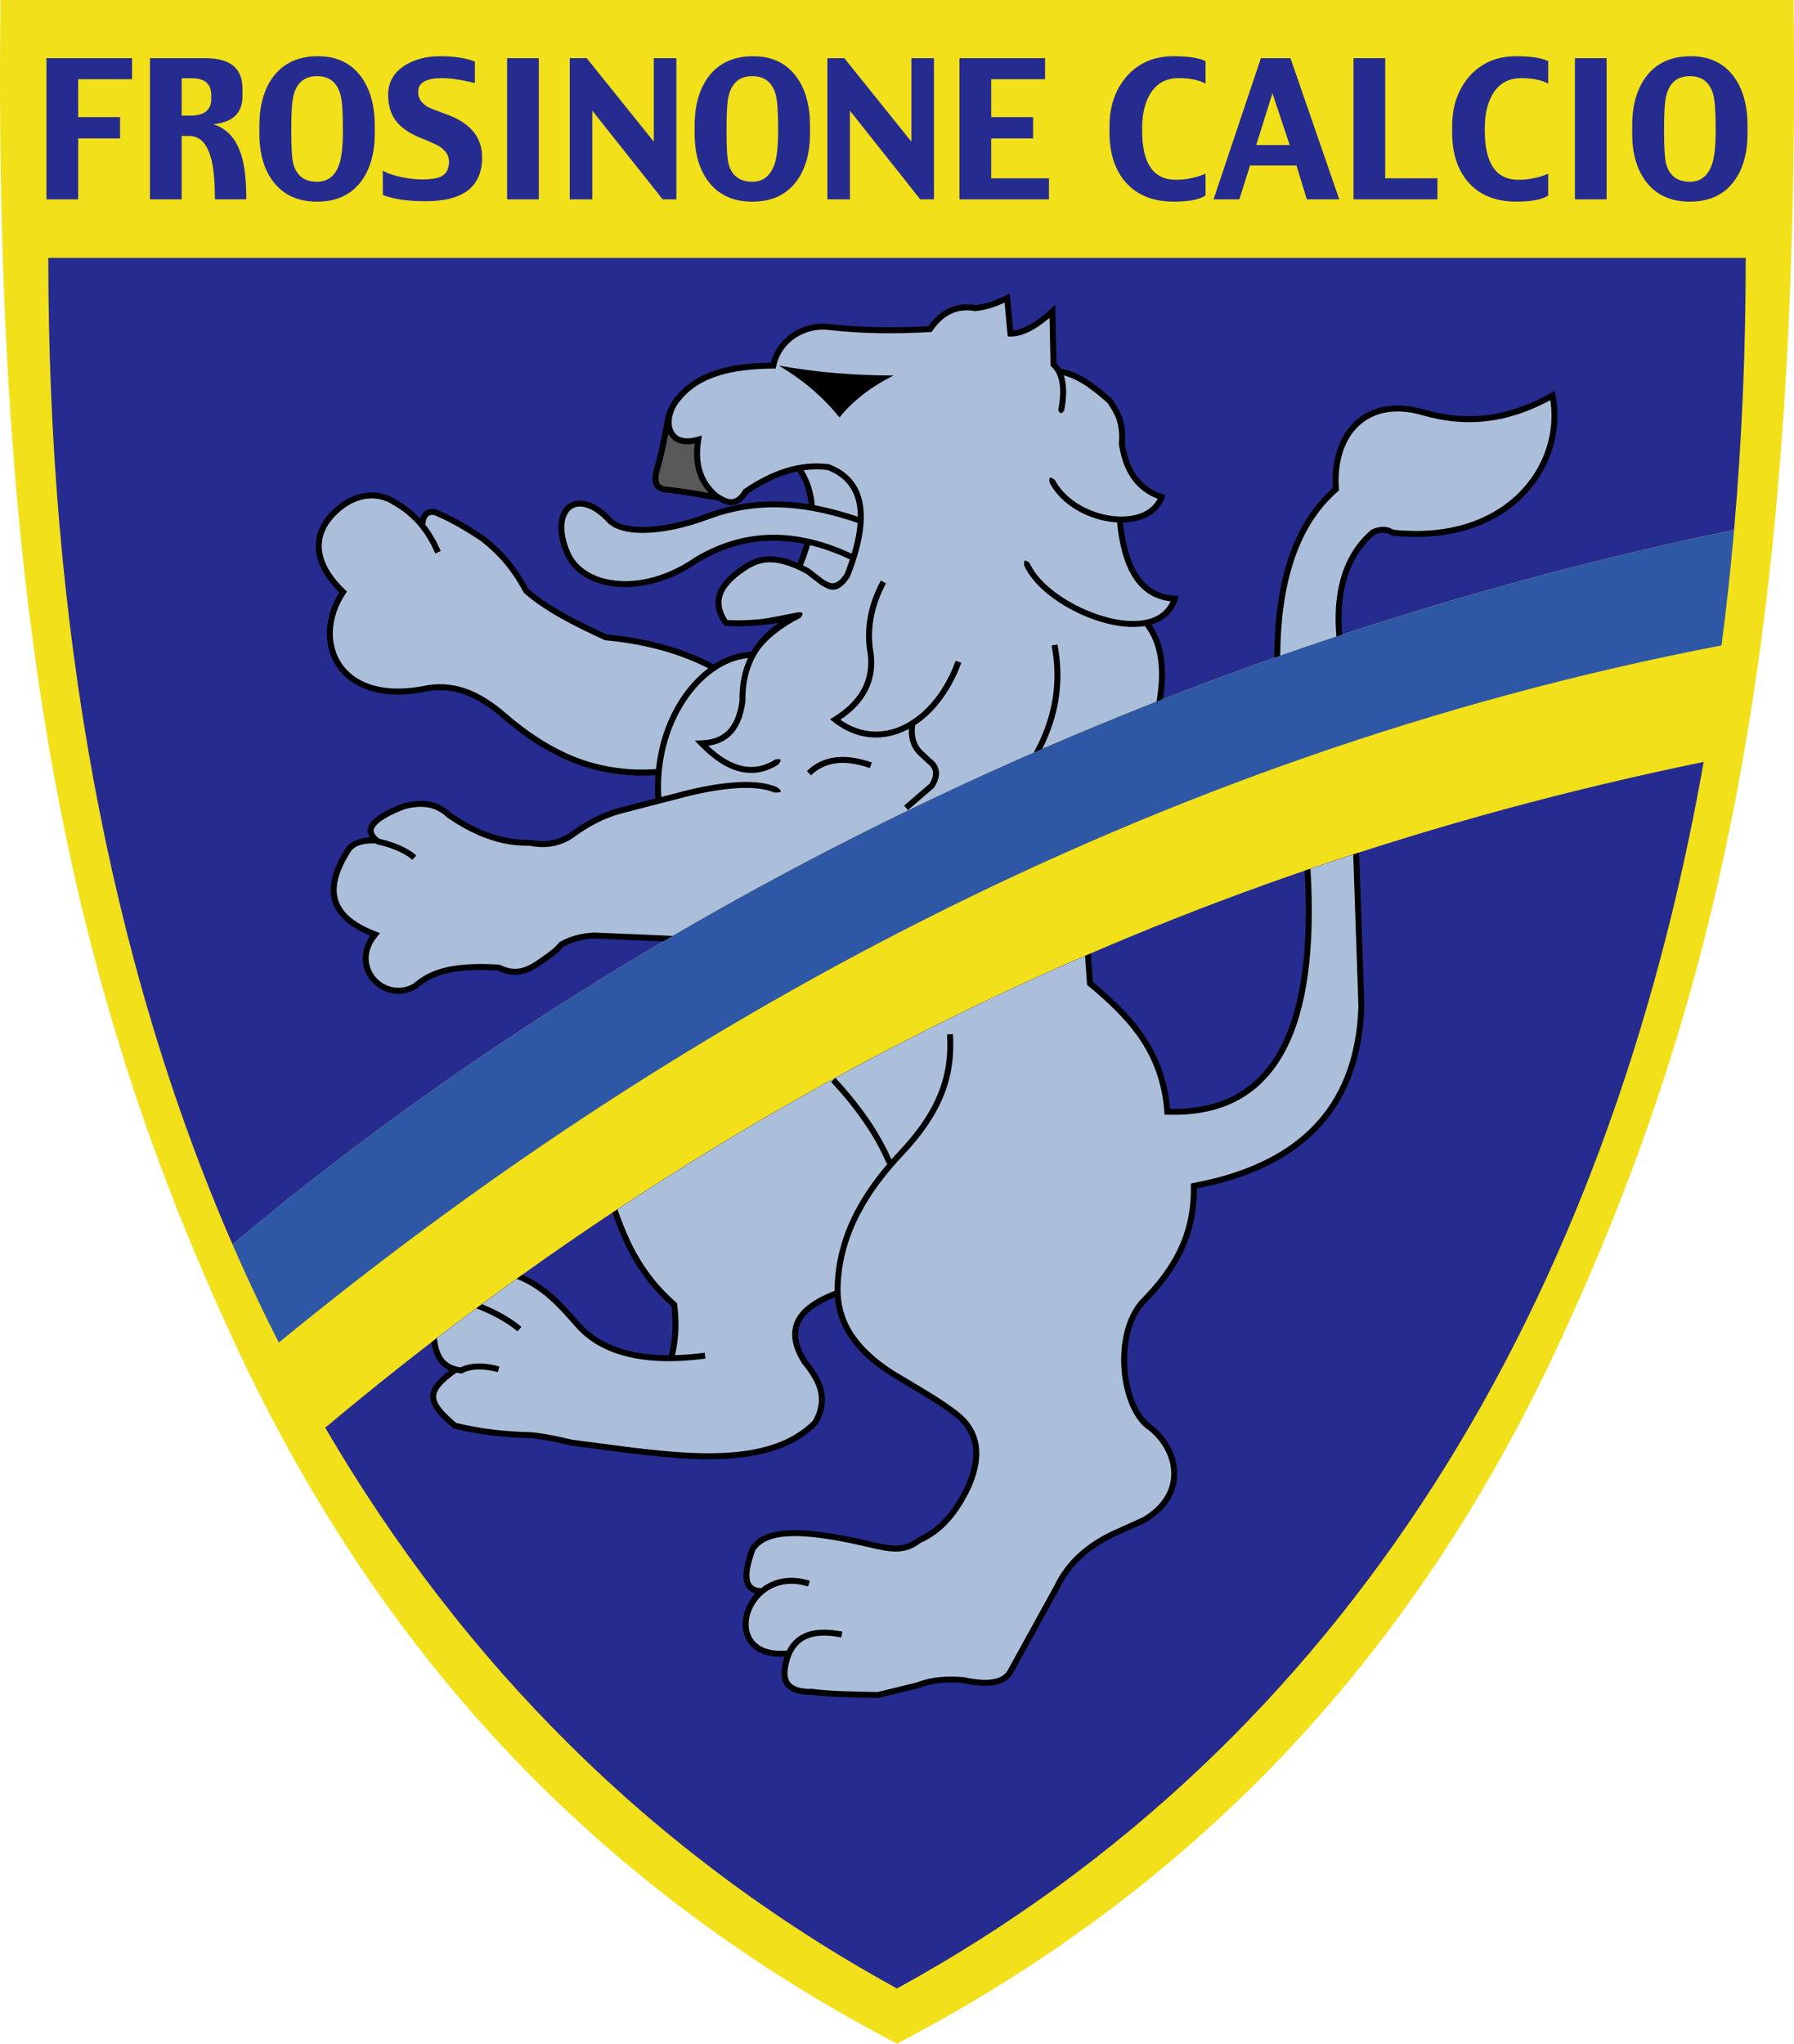<?xml version="1.0" encoding="UTF-8"?>
<svg xmlns="http://www.w3.org/2000/svg" xmlns:xlink="http://www.w3.org/1999/xlink" width="285.08pt" height="324.71pt" viewBox="0 0 285.08 324.71" version="1.1">
<defs>
<clipPath id="clip1">
  <path d="M 0 0 L 285.078 0 L 285.078 324.711 L 0 324.711 Z M 0 0 "/>
</clipPath>
</defs>
<g id="surface1">
<g clip-path="url(#clip1)" clip-rule="nonzero">
<path style=" stroke:none;fill-rule:nonzero;fill:rgb(94.922%,87.889%,10.205%);fill-opacity:1;" d="M 142.539 324.711 C 96.641 300.723 61.273 265.059 37.262 213.305 C 12.762 160.508 -1.164 103.152 0.078 -0.004 L 285.004 -0.004 C 286.246 103.152 272.32 160.508 247.82 213.305 C 223.809 265.059 188.441 300.723 142.539 324.711 "/>
</g>
<path style=" stroke:none;fill-rule:nonzero;fill:rgb(14.893%,16.869%,56.444%);fill-opacity:1;" d="M 142.539 315.941 C 103.473 294.527 73.406 264.047 51.68 226.84 C 112.684 175.66 184.547 138.766 270.727 121.055 C 255.574 206.887 214.199 276.664 142.539 315.941 "/>
<path style=" stroke:none;fill-rule:nonzero;fill:rgb(14.893%,16.869%,56.444%);fill-opacity:1;" d="M 36.949 197.719 C 17.113 152.156 7.664 98.797 7.676 40.977 L 277.406 40.977 C 277.41 55.691 276.793 70.113 275.555 84.195 C 180.234 103.797 96.953 147.289 36.949 197.719 "/>
<path style=" stroke:none;fill-rule:nonzero;fill:rgb(14.893%,16.869%,56.444%);fill-opacity:1;" d="M 250.266 31.672 L 255.305 31.672 L 255.305 9.242 L 250.266 9.242 Z M 250.266 31.672 "/>
<path style=" stroke:none;fill-rule:nonzero;fill:rgb(14.893%,16.869%,56.444%);fill-opacity:1;" d="M 178.973 12.215 C 177.195 14.297 176.305 16.93 176.305 20.109 L 176.305 21.012 C 176.305 24.355 177.164 27.004 178.887 28.969 C 180.699 31.016 183.25 32.039 186.527 32.039 C 188.902 32.039 190.578 31.719 191.57 31.062 L 191.57 27.598 C 190.059 28.242 188.477 28.562 186.828 28.562 C 183.27 28.562 181.492 25.949 181.492 20.719 L 181.492 20.402 C 181.492 18.207 181.902 16.406 182.719 15 C 183.727 13.277 185.25 12.414 187.285 12.414 C 189.055 12.414 190.484 12.703 191.57 13.285 L 191.57 9.719 C 190.539 9.195 188.844 8.934 186.473 8.934 C 183.363 8.934 180.859 10.027 178.973 12.215 "/>
<path style=" stroke:none;fill-rule:nonzero;fill:rgb(14.893%,16.869%,56.444%);fill-opacity:1;" d="M 7.383 31.672 L 12.422 31.672 L 12.422 21.996 L 19.078 21.996 L 19.078 18.609 L 12.422 18.609 L 12.422 12.586 L 20.984 12.586 L 20.984 9.242 L 7.383 9.242 "/>
<path style=" stroke:none;fill-rule:nonzero;fill:rgb(14.893%,16.869%,56.444%);fill-opacity:1;" d="M 199.621 23.047 L 202.199 14.816 L 204.945 23.047 Z M 200.367 9.242 L 192.844 31.672 L 196.941 31.672 L 198.641 26.289 L 206.02 26.289 L 207.664 31.672 L 212.816 31.672 L 205.066 9.242 "/>
<path style=" stroke:none;fill-rule:nonzero;fill:rgb(14.893%,16.869%,56.444%);fill-opacity:1;" d="M 157.508 21.996 L 164.164 21.996 L 164.164 18.609 L 157.508 18.609 L 157.508 12.586 L 166.07 12.586 L 166.07 9.242 L 152.469 9.242 L 152.469 31.672 L 166.684 31.672 L 166.684 28.328 L 157.508 28.328 "/>
<path style=" stroke:none;fill-rule:nonzero;fill:rgb(14.893%,16.869%,56.444%);fill-opacity:1;" d="M 272.629 20.867 C 272.629 23.133 272.453 24.832 272.098 25.965 C 271.477 27.906 270.281 28.879 268.527 28.879 C 266.551 28.879 265.301 27.945 264.773 26.098 C 264.547 25.297 264.434 23.527 264.434 20.805 L 264.434 20.258 C 264.434 17.652 264.566 15.895 264.836 14.98 C 265.387 13.059 266.621 12.098 268.527 12.098 C 270.441 12.098 271.68 13.055 272.23 14.965 C 272.496 15.891 272.629 17.652 272.629 20.258 Z M 275.594 12.277 C 273.996 10.051 271.684 8.934 268.66 8.934 C 265.566 8.934 263.199 10.023 261.562 12.199 C 260.102 14.164 259.367 16.754 259.367 19.965 L 259.367 21.234 C 259.367 24.379 260.094 26.906 261.547 28.832 C 263.164 30.973 265.492 32.043 268.527 32.043 C 271.586 32.043 273.926 30.969 275.531 28.816 C 276.973 26.895 277.695 24.344 277.695 21.164 L 277.695 19.965 C 277.695 16.805 276.992 14.238 275.594 12.277 "/>
<path style=" stroke:none;fill-rule:nonzero;fill:rgb(14.893%,16.869%,56.444%);fill-opacity:1;" d="M 233.422 12.215 C 231.645 14.297 230.754 16.93 230.754 20.109 L 230.754 21.012 C 230.754 24.355 231.613 27.004 233.336 28.969 C 235.152 31.016 237.699 32.039 240.98 32.039 C 243.352 32.039 245.031 31.719 246.023 31.062 L 246.023 27.598 C 244.508 28.242 242.926 28.562 241.277 28.562 C 237.723 28.562 235.941 25.949 235.941 20.719 L 235.941 20.402 C 235.941 18.207 236.352 16.406 237.168 15 C 238.176 13.277 239.699 12.414 241.738 12.414 C 243.504 12.414 244.934 12.703 246.023 13.285 L 246.023 9.719 C 244.988 9.195 243.297 8.934 240.922 8.934 C 237.812 8.934 235.309 10.027 233.422 12.215 "/>
<path style=" stroke:none;fill-rule:nonzero;fill:rgb(14.893%,16.869%,56.444%);fill-opacity:1;" d="M 220.121 9.242 L 215.086 9.242 L 215.086 31.672 L 228.422 31.672 L 228.422 28.328 L 220.121 28.328 "/>
<path style=" stroke:none;fill-rule:nonzero;fill:rgb(14.893%,16.869%,56.444%);fill-opacity:1;" d="M 144.828 22.516 L 134.168 9.242 L 131.473 9.242 L 131.473 31.672 L 135.059 31.672 L 135.059 17.582 L 146.234 31.672 L 148.414 31.672 L 148.414 9.242 L 144.828 9.242 "/>
<path style=" stroke:none;fill-rule:nonzero;fill:rgb(14.893%,16.869%,56.444%);fill-opacity:1;" d="M 54.484 20.867 C 54.484 23.133 54.305 24.832 53.953 25.965 C 53.332 27.906 52.137 28.879 50.379 28.879 C 48.402 28.879 47.152 27.945 46.629 26.098 C 46.398 25.297 46.289 23.527 46.289 20.805 L 46.289 20.258 C 46.289 17.652 46.422 15.895 46.688 14.98 C 47.238 13.059 48.473 12.098 50.379 12.098 C 52.293 12.098 53.531 13.055 54.082 14.965 C 54.352 15.891 54.484 17.652 54.484 20.258 Z M 50.512 8.934 C 47.422 8.934 45.055 10.023 43.414 12.199 C 41.953 14.164 41.219 16.754 41.219 19.965 L 41.219 21.234 C 41.219 24.379 41.949 26.906 43.398 28.832 C 45.02 30.973 47.344 32.043 50.379 32.043 C 53.441 32.043 55.777 30.969 57.387 28.816 C 58.828 26.895 59.551 24.344 59.551 21.164 L 59.551 19.965 C 59.551 16.805 58.848 14.238 57.445 12.277 C 55.848 10.051 53.539 8.934 50.512 8.934 "/>
<path style=" stroke:none;fill-rule:nonzero;fill:rgb(14.893%,16.869%,56.444%);fill-opacity:1;" d="M 71.023 18.195 C 69.281 17.551 68.289 17.16 68.059 17.035 C 66.98 16.43 66.445 15.621 66.445 14.602 C 66.445 13.145 67.711 12.414 70.238 12.414 C 71.574 12.414 73.316 12.672 75.461 13.195 L 75.461 9.781 C 74.012 9.219 72.184 8.934 69.961 8.934 C 67.797 8.934 65.949 9.406 64.418 10.344 C 62.59 11.465 61.676 13.043 61.676 15.09 C 61.676 16.828 62.141 18.27 63.066 19.395 C 63.898 20.398 65.172 21.246 66.891 21.938 C 68.414 22.551 69.363 22.977 69.754 23.215 C 70.824 23.891 71.352 24.711 71.352 25.68 C 71.352 26.871 70.902 27.676 70.004 28.09 C 69.391 28.367 68.406 28.508 67.043 28.508 C 66.062 28.508 64.996 28.391 63.84 28.152 C 62.527 27.883 61.523 27.535 60.832 27.109 L 60.832 30.977 C 62.5 31.641 64.773 31.973 67.652 31.973 C 73.625 31.973 76.613 29.648 76.613 25 C 76.613 21.82 74.754 19.551 71.023 18.195 "/>
<path style=" stroke:none;fill-rule:nonzero;fill:rgb(14.893%,16.869%,56.444%);fill-opacity:1;" d="M 33.57 15.75 C 33.57 17.496 32.457 18.367 30.238 18.367 L 28.871 18.367 L 28.871 12.438 L 30.516 12.438 C 32.555 12.438 33.57 13.344 33.57 15.145 Z M 33.848 19.734 C 36.969 19.461 38.531 17.98 38.531 15.289 L 38.531 14.07 C 38.531 10.852 36.566 9.242 32.633 9.242 L 23.832 9.242 L 23.832 31.672 L 28.871 31.672 L 28.871 21.598 L 30.055 21.598 C 31.844 21.598 33.047 22.938 33.656 25.625 C 33.965 26.941 34.133 28.957 34.164 31.672 L 39.141 31.672 C 39.141 28.68 38.883 26.34 38.355 24.656 C 37.535 22.031 36.035 20.391 33.848 19.734 "/>
<path style=" stroke:none;fill-rule:nonzero;fill:rgb(14.893%,16.869%,56.444%);fill-opacity:1;" d="M 80.582 31.672 L 85.617 31.672 L 85.617 9.242 L 80.582 9.242 Z M 80.582 31.672 "/>
<path style=" stroke:none;fill-rule:nonzero;fill:rgb(14.893%,16.869%,56.444%);fill-opacity:1;" d="M 103.895 22.516 L 93.234 9.242 L 90.539 9.242 L 90.539 31.672 L 94.125 31.672 L 94.125 17.582 L 105.301 31.672 L 107.48 31.672 L 107.48 9.242 L 103.895 9.242 "/>
<path style=" stroke:none;fill-rule:nonzero;fill:rgb(14.893%,16.869%,56.444%);fill-opacity:1;" d="M 123.648 20.867 C 123.648 23.133 123.469 24.832 123.117 25.965 C 122.496 27.906 121.301 28.879 119.547 28.879 C 117.566 28.879 116.316 27.945 115.789 26.098 C 115.562 25.297 115.453 23.527 115.453 20.805 L 115.453 20.258 C 115.453 17.652 115.586 15.895 115.852 14.98 C 116.402 13.059 117.637 12.098 119.547 12.098 C 121.457 12.098 122.695 13.055 123.246 14.965 C 123.516 15.891 123.648 17.652 123.648 20.258 Z M 119.676 8.934 C 116.586 8.934 114.219 10.023 112.578 12.199 C 111.117 14.164 110.383 16.754 110.383 19.965 L 110.383 21.234 C 110.383 24.379 111.113 26.906 112.562 28.832 C 114.184 30.973 116.508 32.043 119.547 32.043 C 122.605 32.043 124.941 30.969 126.551 28.816 C 127.992 26.895 128.715 24.344 128.715 21.164 L 128.715 19.965 C 128.715 16.805 128.012 14.238 126.609 12.277 C 125.012 10.051 122.699 8.934 119.676 8.934 "/>
<path style=" stroke:none;fill-rule:nonzero;fill:rgb(18.042%,34.521%,65.039%);fill-opacity:1;" d="M 44.301 213.32 C 41.707 208.23 39.258 203.027 36.945 197.719 C 96.949 147.289 180.234 103.797 275.559 84.195 C 275.016 90.379 274.352 96.496 273.566 102.547 C 181.832 120.148 104.594 163.848 44.301 213.32 "/>
<path style=" stroke:none;fill-rule:nonzero;fill:rgb(0%,0%,0%);fill-opacity:1;" d="M 203.418 166.5 C 200.008 172.938 194.32 176.352 185.938 176.176 C 185.5 171.312 183.914 167.523 181.699 164.324 C 179.473 161.109 176.617 158.512 173.66 156.016 L 173.348 151.473 C 146.391 163.07 121.098 176.891 97.305 192.688 C 98.129 195.008 99.055 197.316 100.309 199.582 C 101.828 202.328 103.828 205 106.695 207.535 C 106.824 208.676 106.91 209.848 106.867 211.141 C 106.824 212.383 106.66 213.75 106.293 215.328 C 105.59 215.328 104.906 215.305 104.25 215.266 L 104.246 215.266 C 98.484 214.906 94.605 212.984 92.168 210.195 C 90.699 208.512 89.285 206.918 87.688 205.535 C 86.316 204.348 84.805 203.324 83.016 202.539 C 78.133 206.031 73.316 209.602 68.562 213.266 C 68.715 214.277 68.969 215.227 69.457 216.023 C 69.902 216.754 70.527 217.352 71.414 217.746 C 69.387 219.285 68.383 220.527 68.367 221.875 C 68.352 223.367 69.562 224.848 71.961 226.875 L 72.047 226.945 L 72.152 226.973 C 74.113 227.465 76.121 227.828 78.168 228.074 C 80.191 228.32 82.262 228.457 84.367 228.5 C 85.406 228.602 86.457 228.77 87.512 228.973 C 88.551 229.172 89.617 229.418 90.691 229.672 L 90.699 229.672 L 90.742 229.676 C 92.047 229.844 93.414 230.027 94.785 230.211 C 108.617 232.059 122.449 233.91 129.895 226.34 L 129.938 226.297 L 129.969 226.238 C 131.152 224.141 131.297 222.312 130.848 220.637 C 130.406 219.004 129.402 217.543 128.262 216.129 C 126.66 213.59 126.477 211.598 127.316 210.012 C 128.172 208.395 130.09 207.137 132.664 206.098 C 132.828 208.16 133.449 210.137 134.617 212.035 C 136.059 214.363 138.324 216.57 141.605 218.656 L 141.613 218.66 L 141.617 218.66 L 141.617 218.664 C 142.438 219.164 143.281 219.664 144.129 220.168 C 146.66 221.668 149.227 223.188 151.516 224.926 C 153.016 226.066 154.066 227.465 154.477 229.211 C 154.891 230.98 154.648 233.133 153.555 235.766 C 152.562 237.941 151.422 239.738 150.141 241.16 C 148.867 242.566 147.449 243.605 145.887 244.273 L 145.824 244.301 L 145.777 244.34 C 143.512 246.137 141.305 245.621 138.191 244.891 L 137.875 244.812 C 130.988 243.203 126.766 242.902 124.066 243.254 C 121.25 243.621 120.035 244.695 119.234 245.777 L 119.191 245.836 L 119.172 245.895 C 118.191 248.531 117.965 250.305 118.277 251.441 C 118.551 252.422 119.176 252.949 120.047 253.164 L 119.895 253.332 C 118.973 254.387 118.363 255.652 118.129 256.918 C 117.891 258.203 118.035 259.496 118.625 260.574 C 119.539 262.246 121.484 263.395 124.676 263.215 C 124.461 263.855 124.301 264.57 124.199 265.379 L 124.199 265.398 C 124.082 266.902 124.566 267.895 125.488 268.512 C 126.344 269.086 127.57 269.297 129.023 269.281 C 130.383 269.461 132.023 269.57 133.809 269.645 C 135.59 269.715 137.535 269.75 139.492 269.785 L 139.555 269.785 L 139.609 269.773 L 145.848 268.254 L 145.883 268.246 L 145.902 268.238 C 147.098 267.781 148.297 267.52 149.488 267.402 C 150.68 267.281 151.879 267.309 153.078 267.422 C 155.211 267.891 156.938 267.977 158.262 267.684 C 159.676 267.367 160.645 266.633 161.156 265.477 L 168.391 252.352 L 168.402 252.328 C 169.309 250.43 170.512 248.871 171.926 247.57 C 173.352 246.258 174.992 245.199 176.773 244.297 L 181.988 241.941 L 182.004 241.934 L 182.031 241.918 C 183.422 241.105 184.488 240.18 185.273 239.188 C 186.484 237.66 187.035 235.977 187.066 234.305 C 187.102 232.645 186.617 231 185.762 229.535 C 185.082 228.375 184.172 227.328 183.102 226.48 L 183.086 226.469 L 183.062 226.453 C 182.797 226.281 182.539 226.07 182.297 225.832 C 180.582 224.156 179.461 221.035 179.18 217.691 C 178.895 214.336 179.457 210.773 181.109 208.238 C 181.414 207.777 181.754 207.348 182.133 206.961 C 184.469 204.57 186.52 201.984 187.969 198.977 C 189.379 196.055 190.215 192.738 190.191 188.82 C 198.191 187.266 204.648 184.32 209.203 179.688 C 213.848 174.961 216.504 168.5 216.809 159.973 L 216.809 159.938 L 215.977 135.449 C 213.066 136.391 210.184 137.363 207.312 138.352 C 208.016 150.43 206.855 160.008 203.418 166.5 "/>
<path style=" stroke:none;fill-rule:nonzero;fill:rgb(0%,0%,0%);fill-opacity:1;" d="M 184.898 104.215 C 184.578 102.293 183.926 100.637 182.93 99.242 C 183.23 99.156 183.52 99.055 183.797 98.934 C 185.355 98.262 186.547 97.074 187.137 95.262 L 187.332 94.672 L 186.711 94.645 C 184.117 94.527 182.203 93.352 180.867 91.289 C 179.582 89.309 178.812 86.504 178.465 83.02 C 179.91 82.988 181.262 82.684 182.383 82.09 C 183.59 81.449 184.531 80.477 185.027 79.137 L 185.199 78.672 L 184.734 78.52 C 183.133 77.992 181.809 77.109 180.801 75.805 C 179.797 74.496 179.094 72.758 178.754 70.527 C 179.027 66.922 177.973 65.316 176.922 63.715 L 176.742 63.441 L 176.715 63.395 L 176.66 63.348 C 175.32 62.16 173.965 61.039 172.555 60.172 L 172.551 60.172 C 171.281 59.391 169.957 58.812 168.551 58.57 C 168.465 58.426 168.371 58.285 168.27 58.156 C 168.148 57.992 168.016 57.844 167.875 57.703 L 167.703 49.477 L 167.684 48.441 L 166.914 49.137 C 165.73 50.207 164.59 51.07 163.508 51.66 C 162.625 52.141 161.785 52.438 161 52.508 L 160.516 47.336 L 160.453 46.656 L 159.84 46.953 C 159.008 47.355 158.18 47.703 157.355 47.973 C 156.566 48.227 155.77 48.406 154.977 48.48 C 153.352 48.211 151.922 48.414 150.66 49.031 C 149.457 49.617 148.422 50.574 147.52 51.832 C 144.914 51.977 142.312 52.039 139.719 51.996 C 137.055 51.953 134.383 51.789 131.703 51.473 C 129.035 51.156 125.93 52.23 124.02 54.598 C 123.648 55.059 123.32 55.57 123.051 56.129 L 123.051 56.133 C 122.828 56.598 122.645 57.098 122.508 57.617 C 119.445 57.68 116.512 57.965 113.922 58.777 C 111.18 59.641 108.812 61.078 107.062 63.445 C 106.164 64.656 105.68 66.113 105.527 67.344 C 105.125 69.547 104.719 71.754 104.047 74.086 C 103.68 75.227 103.562 76.215 103.836 76.953 C 104.133 77.77 104.844 78.254 106.109 78.285 C 107.441 78.453 108.766 78.629 110.039 78.836 C 110.488 78.906 113.156 79.434 113.988 79.488 C 114.676 79.902 115.379 80.242 116.121 80.266 C 117.055 80.293 117.969 79.832 118.848 78.43 C 120.977 77.004 123.098 75.926 125.215 75.277 C 125.715 75.125 126.215 74.996 126.715 74.891 C 127.668 76.398 128.316 78.105 128.508 80.113 C 127.328 79.922 126.137 79.785 124.938 79.715 C 120.91 79.48 116.789 79.965 112.535 81.516 L 112.527 81.52 L 112.496 81.531 C 111.586 81.879 110.676 82.188 109.781 82.453 C 108.883 82.727 107.996 82.953 107.133 83.141 C 102.789 84.074 99.031 83.953 97.348 82.496 C 95.613 80.574 93.906 79.66 92.484 79.543 C 91.676 79.477 90.953 79.66 90.359 80.062 C 89.773 80.457 89.32 81.062 89.043 81.836 C 88.504 83.328 88.621 85.492 89.703 88.027 C 89.906 88.504 90.156 88.949 90.449 89.367 C 91.867 91.391 94.273 92.699 97.18 93.129 C 100.039 93.551 103.402 93.117 106.789 91.672 C 108.195 91.07 109.613 90.285 111.004 89.316 C 115.121 86.883 119.211 85.848 123.27 85.906 C 124.781 85.93 126.289 86.102 127.797 86.41 C 127.52 87.367 127.168 88.375 126.734 89.441 C 124.691 88.566 123.086 88.309 121.742 88.422 C 120 88.562 118.727 89.316 117.527 90.164 C 115.844 91.359 114.551 92.652 113.996 94.129 C 113.422 95.656 113.621 97.34 114.961 99.25 L 115.09 99.434 L 115.316 99.449 C 116.992 99.562 118.773 99.512 120.621 99.344 C 121.648 99.25 122.695 99.125 123.754 98.973 C 121.98 100.172 120.578 101.598 119.555 103.25 C 119.387 103.527 119.34 103.527 118.988 103.594 L 118.938 103.598 C 117.051 103.746 115.184 104.434 113.441 105.555 L 113.109 105.398 C 110.633 104.125 107.98 103.117 105.172 102.355 C 102.395 101.605 99.453 101.09 96.363 100.797 C 93.91 99.672 91.555 98.52 89.438 97.32 C 87.344 96.133 85.484 94.898 83.996 93.59 C 82.914 91.574 81.789 89.977 80.641 88.648 C 79.473 87.297 78.281 86.223 77.078 85.27 L 77.047 85.246 C 75.781 84.398 74.516 83.598 73.25 82.879 C 71.973 82.156 70.699 81.516 69.426 80.988 L 69.41 80.98 L 69.379 80.973 C 69.148 80.906 68.934 80.871 68.734 80.863 C 68.227 80.84 67.809 80.984 67.477 81.258 C 67.16 81.52 66.938 81.898 66.805 82.352 L 66.785 82.422 C 65.668 81.211 64.402 80.234 63.023 79.453 C 61.016 78.105 58.555 77.875 56.195 78.812 C 55.738 78.992 55.285 79.219 54.844 79.484 C 54.402 79.754 53.969 80.062 53.547 80.418 L 53.547 80.414 L 53.516 80.441 C 53.16 80.746 52.832 81.055 52.531 81.367 C 50.84 83.145 50.094 85.078 50.184 87.066 C 50.273 89.035 51.191 91.035 52.836 92.973 C 53.164 93.359 53.527 93.746 53.914 94.133 C 52.676 96.105 52.02 98.238 51.949 100.285 C 51.879 102.336 52.398 104.305 53.504 105.949 C 54.613 107.594 56.312 108.914 58.602 109.664 C 61.078 110.477 64.25 110.625 68.117 109.793 C 70.195 109.473 72.156 109.715 74.062 110.441 C 76 111.18 77.891 112.418 79.805 114.074 C 83.266 117.074 86.977 119.527 90.98 121.137 C 94.926 122.723 99.578 123.48 104.156 123.156 C 104.074 124.363 104.07 125.605 104.152 126.867 L 99.102 128.18 C 97.281 128.625 95.695 129.25 94.266 129.988 C 92.844 130.719 91.578 131.559 90.375 132.449 C 89.355 133.086 88.336 133.434 87.324 133.57 C 86.301 133.711 85.273 133.641 84.234 133.438 L 84.191 133.43 L 84.133 133.43 C 81.984 133.48 79.871 133.105 77.797 132.371 C 75.715 131.637 73.672 130.535 71.652 129.148 C 70.555 128.109 69.344 127.551 68.051 127.344 C 66.773 127.141 65.426 127.285 64.043 127.652 L 64.02 127.656 L 63.992 127.668 C 62.047 128.426 60.625 129.168 59.715 129.895 C 59.09 130.398 58.691 130.91 58.523 131.434 C 58.344 131.992 58.43 132.539 58.777 133.07 C 58.551 133.078 58.336 133.098 58.137 133.117 C 56.695 133.289 55.652 133.809 55.016 134.676 L 55 134.699 C 53.105 137.637 52.156 140.383 52.707 142.816 C 53.238 145.145 55.125 147.141 58.848 148.68 C 57.766 150.215 57.465 151.801 57.715 153.215 C 57.887 154.195 58.32 155.09 58.938 155.828 C 59.551 156.566 60.352 157.148 61.254 157.504 C 62.727 158.082 64.473 158.062 66.145 157.129 L 66.191 157.105 L 66.223 157.074 C 67.285 156.172 68.523 155.336 70.473 154.785 C 72.445 154.234 75.148 153.965 79.121 154.199 C 80.098 154.648 81.07 154.949 82.195 154.871 C 83.34 154.789 84.613 154.309 86.176 153.176 L 86.18 153.172 C 86.414 153.004 86.598 152.875 86.793 152.742 C 87.645 152.156 88.625 151.48 89.531 150.426 C 90.344 149.984 91.156 149.676 91.973 149.473 C 92.812 149.262 93.656 149.156 94.496 149.117 L 105.406 149.578 C 129.898 135.176 156.492 122.145 184.797 111.086 C 185.195 108.508 185.234 106.219 184.898 104.215 "/>
<path style=" stroke:none;fill-rule:nonzero;fill:rgb(0%,0%,0%);fill-opacity:1;" d="M 215.496 88.504 C 215.887 87.836 216.328 87.195 216.828 86.598 C 217.316 86.012 217.863 85.461 218.461 84.957 C 218.867 84.797 219.277 84.668 219.691 84.648 C 220.109 84.633 220.559 84.73 221.051 85.031 L 221.145 85.086 L 221.246 85.098 C 224.73 85.477 227.891 85.336 230.707 84.777 C 235.754 83.781 239.715 81.465 242.516 78.453 C 245.328 75.438 246.973 71.723 247.387 67.938 C 247.574 66.203 247.504 64.453 247.172 62.754 L 247.043 62.109 L 246.473 62.434 C 242.953 64.422 239.566 65.562 236.23 65.965 C 232.898 66.367 229.609 66.031 226.301 65.07 C 224.457 64.539 222.758 64.352 221.219 64.461 C 218.969 64.621 217.059 65.422 215.555 66.723 C 214.059 68.012 212.973 69.793 212.355 71.926 C 211.871 73.598 211.676 75.484 211.801 77.52 C 208.473 80.473 206.148 84.355 204.652 88.949 C 203.172 93.504 202.504 98.766 202.484 104.512 C 206.059 103.246 209.664 102.023 213.293 100.824 C 212.906 96.164 213.531 91.887 215.496 88.504 "/>
<path style=" stroke:none;fill-rule:nonzero;fill:rgb(67.381%,74.805%,85.547%);fill-opacity:1;" d="M 214.676 88.031 C 215.094 87.309 215.57 86.625 216.102 85.988 C 216.637 85.348 217.23 84.75 217.887 84.199 L 217.891 84.199 L 217.91 84.18 L 217.969 84.133 L 218.035 84.105 C 218.551 83.898 219.078 83.727 219.656 83.703 C 220.219 83.684 220.812 83.805 221.445 84.168 C 224.789 84.52 227.82 84.383 230.527 83.848 C 235.359 82.895 239.148 80.684 241.824 77.809 C 244.488 74.945 246.055 71.422 246.445 67.836 C 246.602 66.418 246.57 64.984 246.352 63.582 C 242.926 65.438 239.613 66.512 236.344 66.906 C 232.883 67.324 229.473 66.977 226.035 65.98 C 224.309 65.48 222.719 65.301 221.285 65.406 C 219.246 65.551 217.523 66.273 216.176 67.438 C 214.82 68.605 213.832 70.234 213.266 72.188 C 212.793 73.812 212.613 75.672 212.762 77.684 L 212.777 77.922 L 212.598 78.074 C 209.316 80.926 207.023 84.723 205.555 89.242 C 204.133 93.613 203.48 98.664 203.434 104.18 C 206.395 103.141 209.371 102.125 212.367 101.133 C 211.93 96.199 212.578 91.645 214.676 88.031 "/>
<path style=" stroke:none;fill-rule:nonzero;fill:rgb(67.381%,74.805%,85.547%);fill-opacity:1;" d="M 204.258 166.941 C 200.609 173.828 194.508 177.422 185.484 177.109 L 185.059 177.094 L 185.027 176.672 C 184.66 171.789 183.109 168.023 180.922 164.863 C 178.719 161.684 175.859 159.098 172.895 156.609 L 172.742 156.48 L 172.727 156.277 L 172.422 151.867 C 146.117 163.25 121.402 176.754 98.117 192.145 C 98.945 194.504 99.875 196.848 101.137 199.125 C 102.633 201.824 104.605 204.453 107.457 206.945 L 107.598 207.07 L 107.617 207.25 C 107.758 208.477 107.859 209.742 107.812 211.168 C 107.77 212.414 107.613 213.773 107.27 215.312 C 107.469 215.309 107.668 215.301 107.867 215.293 C 109.152 215.238 110.512 215.117 111.949 214.926 L 111.973 214.922 L 112.094 215.859 L 112.074 215.863 C 110.605 216.059 109.219 216.18 107.906 216.238 C 106.59 216.297 105.352 216.285 104.191 216.211 C 98.145 215.832 94.055 213.789 91.457 210.816 C 90.012 209.16 88.621 207.594 87.07 206.25 C 85.633 205.008 84.035 203.957 82.105 203.188 C 80.258 204.516 78.422 205.855 76.594 207.211 C 77.566 207.613 78.508 208.047 79.395 208.52 L 79.395 208.516 C 80.668 209.195 81.84 209.953 82.855 210.82 L 82.238 211.539 C 81.285 210.727 80.172 210.008 78.949 209.355 L 78.949 209.352 C 77.941 208.816 76.844 208.328 75.695 207.867 C 73.594 209.426 71.508 211.004 69.43 212.594 C 69.555 213.703 69.777 214.73 70.266 215.531 C 70.801 216.41 71.695 217.051 73.191 217.262 C 73.414 217.148 73.645 217.051 73.891 216.973 C 74.172 216.879 74.461 216.805 74.754 216.754 C 76.234 216.488 77.906 216.695 79.359 217.125 L 79.094 218.031 C 77.762 217.641 76.238 217.449 74.918 217.684 L 74.918 217.688 C 74.66 217.73 74.418 217.793 74.191 217.867 C 73.961 217.945 73.742 218.039 73.531 218.152 L 73.508 218.168 L 73.371 218.238 L 73.223 218.223 C 72.977 218.191 72.742 218.152 72.523 218.105 C 70.383 219.648 69.324 220.777 69.312 221.883 C 69.301 223.02 70.371 224.281 72.488 226.078 C 74.379 226.547 76.312 226.895 78.277 227.133 C 80.293 227.379 82.344 227.512 84.406 227.555 L 84.445 227.559 C 85.531 227.664 86.613 227.832 87.691 228.043 C 88.781 228.25 89.848 228.496 90.906 228.746 C 92.273 228.918 93.594 229.098 94.906 229.273 C 108.484 231.086 122.059 232.902 129.184 225.715 C 130.191 223.895 130.316 222.316 129.93 220.883 C 129.531 219.398 128.586 218.035 127.508 216.699 L 127.484 216.676 L 127.473 216.656 C 125.656 213.777 125.473 211.469 126.48 209.57 C 127.465 207.711 129.586 206.305 132.418 205.18 L 132.621 205.105 C 132.617 204.938 132.621 204.766 132.625 204.598 C 132.727 200.094 133.961 196.066 135.836 192.465 C 137.285 189.676 139.117 187.141 141.109 184.828 L 140.918 184.91 C 139.926 182.586 138.656 180.355 137.164 178.199 C 135.672 176.039 133.953 173.945 132.074 171.902 L 132.77 171.262 C 134.672 173.328 136.418 175.457 137.945 177.66 C 139.402 179.77 140.652 181.949 141.648 184.211 C 142.047 183.758 142.453 183.316 142.859 182.883 C 146.07 179.48 148.078 176.355 149.23 173.328 C 150.379 170.312 150.68 167.383 150.484 164.363 L 151.43 164.305 C 151.633 167.453 151.316 170.512 150.117 173.664 C 148.922 176.805 146.852 180.031 143.551 183.531 C 140.949 186.289 138.5 189.395 136.676 192.898 C 134.859 196.391 133.668 200.281 133.57 204.617 C 133.516 207.047 134.074 209.352 135.426 211.539 C 136.785 213.746 138.953 215.848 142.102 217.852 L 142.105 217.852 L 142.109 217.855 C 142.938 218.359 143.773 218.855 144.609 219.352 C 147.156 220.863 149.738 222.391 152.086 224.176 C 153.762 225.445 154.938 227.016 155.398 228.996 C 155.855 230.953 155.605 233.297 154.43 236.129 L 154.422 236.145 C 153.387 238.414 152.191 240.297 150.84 241.793 C 149.488 243.289 147.98 244.398 146.316 245.121 C 143.711 247.16 141.324 246.598 137.977 245.812 L 137.66 245.738 C 130.895 244.156 126.781 243.852 124.191 244.191 C 121.766 244.504 120.719 245.387 120.039 246.285 C 119.152 248.691 118.93 250.25 119.191 251.191 C 119.41 251.984 120.051 252.305 120.953 252.328 C 122.824 250.855 125.492 250.152 128.691 251.168 L 128.402 252.07 C 124.961 250.98 122.227 252.102 120.605 253.957 C 119.797 254.879 119.262 255.988 119.059 257.09 C 118.859 258.168 118.973 259.242 119.457 260.125 C 120.203 261.492 121.867 262.43 124.645 262.27 L 125.055 262.238 C 125.629 261.059 126.438 260.25 127.441 259.711 C 129.129 258.801 131.336 258.754 133.859 259.242 L 133.68 260.172 C 131.359 259.723 129.363 259.75 127.891 260.547 C 126.445 261.324 125.473 262.875 125.145 265.484 C 125.059 266.594 125.387 267.309 126.016 267.727 C 126.703 268.188 127.762 268.352 129.047 268.332 L 129.086 268.332 L 129.113 268.336 C 130.449 268.52 132.074 268.629 133.848 268.699 C 135.621 268.77 137.527 268.805 139.445 268.84 L 145.586 267.344 C 146.852 266.859 148.121 266.582 149.395 266.461 C 150.66 266.336 151.93 266.359 153.191 266.484 L 153.223 266.484 L 153.25 266.492 C 155.262 266.934 156.863 267.023 158.059 266.758 C 159.164 266.512 159.91 265.953 160.297 265.078 L 160.305 265.059 L 160.316 265.039 L 167.559 251.902 C 168.52 249.895 169.789 248.25 171.285 246.871 C 172.777 245.496 174.496 244.387 176.359 243.445 L 176.375 243.438 L 181.59 241.082 C 182.852 240.34 183.82 239.496 184.531 238.598 C 185.605 237.246 186.094 235.758 186.121 234.289 C 186.152 232.809 185.719 231.332 184.945 230.012 C 184.332 228.961 183.504 228.008 182.523 227.23 C 182.215 227.027 181.914 226.785 181.637 226.508 C 179.758 224.672 178.531 221.324 178.234 217.77 C 177.934 214.227 178.539 210.445 180.316 207.727 C 180.652 207.211 181.031 206.73 181.453 206.301 C 183.727 203.977 185.719 201.469 187.117 198.562 C 188.512 195.668 189.32 192.367 189.238 188.441 L 189.234 188.039 L 189.625 187.965 C 197.617 186.465 204.043 183.586 208.527 179.023 C 213 174.473 215.566 168.219 215.863 159.953 L 215.039 135.762 C 212.766 136.504 210.496 137.254 208.242 138.023 C 208.988 150.402 207.809 160.238 204.258 166.941 "/>
<path style=" stroke:none;fill-rule:nonzero;fill:rgb(67.381%,74.805%,85.547%);fill-opacity:1;" d="M 149.32 111.586 C 148.152 113.074 146.84 114.297 145.434 115.215 C 145.316 116.031 145.344 116.77 145.516 117.426 C 145.688 118.078 146.004 118.656 146.465 119.164 L 147.867 120.488 C 148.652 121.062 149.098 121.746 149.195 122.539 C 149.293 123.316 149.047 124.176 148.461 125.105 L 148.422 125.164 L 148.363 125.211 L 144.277 128.719 L 143.664 128 L 147.695 124.539 C 148.137 123.824 148.32 123.195 148.254 122.656 C 148.188 122.125 147.863 121.648 147.281 121.23 L 147.25 121.207 L 147.234 121.191 L 145.816 119.855 L 145.793 119.828 C 145.211 119.199 144.812 118.477 144.598 117.668 C 144.445 117.09 144.387 116.473 144.422 115.812 C 143.938 116.07 143.445 116.293 142.945 116.48 C 140.586 117.367 138.09 117.438 135.676 116.551 C 134.566 116.145 133.473 115.531 132.422 114.703 L 131.891 114.285 L 132.469 113.93 C 134.715 112.539 136.258 110.93 137.125 109.117 C 137.984 107.32 138.184 105.297 137.754 103.066 L 137.746 103.035 C 137.512 101.109 137.617 99.25 138.004 97.449 C 138.391 95.66 139.066 93.926 139.969 92.234 L 140.801 92.68 C 139.941 94.289 139.301 95.941 138.934 97.648 C 138.566 99.348 138.469 101.102 138.688 102.914 C 139.152 105.336 138.926 107.543 137.977 109.527 C 137.109 111.34 135.641 112.957 133.547 114.359 C 134.348 114.926 135.172 115.355 136.004 115.66 C 138.195 116.465 140.469 116.398 142.617 115.594 C 144.789 114.781 146.844 113.203 148.578 111.004 C 149.887 109.336 151.012 107.312 151.863 104.984 L 152.758 105.312 C 151.867 107.734 150.691 109.848 149.32 111.586 M 138.227 122.043 C 136.211 121.332 134.422 121.074 132.855 121.273 C 131.32 121.469 129.992 122.109 128.871 123.191 L 128.219 122.508 C 129.484 121.281 130.992 120.559 132.738 120.336 C 134.453 120.117 136.387 120.391 138.543 121.148 Z M 133.402 66.332 C 130.609 62.848 127.336 60.207 123.762 58.086 C 129.844 59.184 135.875 59.652 141.988 59.664 C 138.348 61.496 135.484 63.723 133.402 66.332 M 164.32 119.449 C 165.855 116.633 166.824 113.816 167.27 111.004 C 167.719 108.191 167.645 105.379 167.105 102.566 L 168.035 102.391 C 168.598 105.305 168.672 108.23 168.203 111.152 C 167.789 113.766 166.941 116.371 165.629 118.98 C 171.594 116.395 177.645 113.895 183.773 111.484 C 184.242 108.781 184.305 106.41 183.965 104.371 C 183.645 102.441 182.965 100.809 181.922 99.473 C 181.125 99.605 180.273 99.645 179.387 99.602 C 177.785 99.523 176.074 99.172 174.375 98.617 C 169.309 96.961 164.312 93.449 162.766 89.863 C 162.59 88.73 163.066 89.008 163.637 89.488 C 165.078 92.828 169.828 96.133 174.668 97.715 C 176.293 98.246 177.922 98.582 179.43 98.656 C 180.918 98.73 182.289 98.551 183.422 98.062 C 184.562 97.566 185.473 96.75 186.02 95.539 C 183.418 95.25 181.469 93.957 180.074 91.805 C 178.688 89.668 177.867 86.684 177.512 83.004 C 176.148 82.926 174.734 82.621 173.383 82.121 C 170.648 81.105 168.148 79.254 166.812 76.734 C 166.598 75.781 166.875 75.633 167.648 76.293 C 168.871 78.594 171.18 80.293 173.715 81.234 C 175.172 81.777 176.703 82.066 178.137 82.074 C 179.551 82.082 180.875 81.816 181.941 81.254 C 182.809 80.793 183.512 80.129 183.949 79.246 C 182.391 78.648 181.078 77.711 180.055 76.383 C 178.938 74.934 178.172 73.031 177.805 70.613 L 177.797 70.562 L 177.801 70.508 C 178.066 67.188 177.098 65.711 176.129 64.234 L 175.98 64.012 C 174.699 62.879 173.406 61.809 172.059 60.98 C 171.082 60.383 170.082 59.91 169.043 59.645 C 169.48 60.961 169.582 62.777 169.098 65.262 C 168.664 65.82 168.352 65.762 168.168 65.082 C 168.688 62.41 168.496 60.621 167.945 59.441 L 167.883 59.434 L 167.895 59.336 L 167.887 59.32 C 167.773 59.102 167.648 58.902 167.52 58.73 C 167.383 58.555 167.238 58.398 167.094 58.266 L 167.074 58.25 L 166.938 58.113 L 166.934 57.918 L 166.781 50.512 C 165.809 51.324 164.867 51.996 163.961 52.492 C 162.777 53.137 161.637 53.484 160.562 53.469 L 160.141 53.461 L 160.098 53.039 L 159.637 48.094 C 158.977 48.395 158.312 48.656 157.648 48.871 C 156.766 49.156 155.883 49.355 155.004 49.434 L 154.941 49.438 L 154.879 49.426 C 153.43 49.172 152.172 49.348 151.074 49.883 C 149.965 50.43 149.004 51.344 148.164 52.562 L 148.031 52.754 L 147.801 52.766 C 145.109 52.914 142.406 52.988 139.703 52.941 C 136.988 52.898 134.285 52.734 131.594 52.414 C 129.219 52.133 126.453 53.086 124.758 55.188 C 124.43 55.598 124.141 56.047 123.902 56.543 L 123.902 56.539 C 123.668 57.031 123.48 57.57 123.352 58.156 L 123.348 58.188 L 123.266 58.555 L 122.891 58.559 C 119.777 58.598 116.805 58.867 114.199 59.684 C 111.641 60.484 109.441 61.824 107.82 64.008 C 107.129 64.941 106.754 66.023 106.73 66.996 C 106.715 67.594 106.832 68.145 107.09 68.586 L 107.094 68.586 C 107.34 69.004 107.719 69.332 108.246 69.504 C 108.887 69.715 109.742 69.707 110.832 69.391 L 111.551 69.18 L 111.43 69.918 C 111.172 71.539 111.16 73.098 111.555 74.527 C 111.941 75.934 112.723 77.242 114.047 78.406 C 114.773 78.867 115.492 79.301 116.148 79.32 C 116.77 79.34 117.414 78.969 118.098 77.848 L 118.152 77.754 L 118.234 77.699 C 120.461 76.195 122.695 75.059 124.938 74.371 C 127.191 73.684 129.453 73.449 131.715 73.762 L 131.766 73.77 L 131.816 73.789 C 134.719 74.906 136.508 76.926 137.074 79.938 C 137.621 82.863 136.992 86.723 135.07 91.602 L 135.051 91.648 L 135.023 91.691 C 133.152 94.52 131.855 93.766 130.555 93.008 L 130.359 92.895 L 130.336 92.879 L 130.309 92.859 L 128.059 91.129 C 125.328 89.668 123.363 89.238 121.82 89.363 C 120.301 89.488 119.156 90.172 118.074 90.938 C 116.535 92.027 115.363 93.184 114.883 94.465 C 114.434 95.648 114.586 96.98 115.609 98.52 C 117.176 98.609 118.828 98.555 120.539 98.402 C 122.336 98.238 124.984 97.609 126.906 97.273 C 127.543 97.246 127.793 97.453 127.195 98.168 C 124.477 99.504 121.688 101.602 120.363 103.746 C 119.035 105.891 118.398 108.453 118.449 111.43 L 118.449 111.465 L 118.445 111.496 C 118.098 114.086 117.258 115.816 116.055 116.926 C 115.086 117.82 113.895 118.305 112.551 118.492 C 114.391 120.234 116.148 121.277 117.824 121.676 C 119.68 122.113 121.453 121.762 123.156 120.688 C 124.133 120.461 124.301 120.727 123.66 121.488 C 121.734 122.703 119.723 123.102 117.609 122.598 C 115.539 122.109 113.387 120.746 111.148 118.438 L 110.41 117.672 L 111.477 117.633 C 113.027 117.578 114.383 117.18 115.414 116.23 C 116.453 115.27 117.188 113.734 117.504 111.406 C 117.465 108.84 117.914 106.559 118.852 104.559 C 115.172 104.914 111.555 107.492 108.949 111.449 C 106.336 115.41 104.742 120.746 105.09 126.629 L 109.27 125.547 L 109.277 125.539 C 112.301 124.824 115.035 124.379 117.402 124.27 C 119.801 124.156 121.828 124.391 123.41 125.035 C 124.406 125.699 124.289 125.992 123.055 125.914 C 121.602 125.32 119.703 125.109 117.441 125.215 C 115.148 125.32 112.477 125.758 109.496 126.465 L 99.34 129.094 L 99.332 129.098 C 97.59 129.523 96.07 130.121 94.699 130.828 C 93.32 131.539 92.086 132.359 90.914 133.23 L 90.883 133.25 C 89.742 133.961 88.598 134.352 87.453 134.512 C 86.328 134.664 85.211 134.59 84.098 134.375 C 81.848 134.426 79.645 134.031 77.48 133.266 C 75.309 132.496 73.176 131.352 71.082 129.902 L 71.047 129.879 L 71.023 129.855 C 70.066 128.941 69.016 128.453 67.906 128.277 C 66.777 128.098 65.566 128.234 64.305 128.562 C 62.469 129.277 61.137 129.969 60.309 130.633 C 59.828 131.02 59.531 131.383 59.426 131.719 C 59.336 132 59.387 132.285 59.582 132.57 C 59.738 132.805 59.984 133.043 60.32 133.281 C 60.676 133.359 61.02 133.445 61.352 133.535 C 61.711 133.641 62.059 133.75 62.395 133.867 C 64.129 134.48 65.504 135.285 66.164 135.938 L 65.504 136.613 C 64.926 136.043 63.68 135.324 62.082 134.762 L 62.078 134.762 C 61.766 134.648 61.438 134.547 61.098 134.449 C 60.754 134.355 60.406 134.266 60.051 134.191 L 60.035 134.191 L 59.941 134.172 L 59.863 134.113 L 59.719 134.016 C 59.473 134.004 59.238 134 59.016 134.008 C 58.758 134.012 58.5 134.031 58.25 134.062 L 58.246 134.062 C 57.082 134.195 56.262 134.586 55.785 135.227 C 54.035 137.949 53.145 140.457 53.633 142.605 C 54.117 144.742 55.988 146.586 59.773 148.023 L 60.395 148.262 L 59.969 148.77 C 58.762 150.223 58.414 151.734 58.648 153.055 C 58.789 153.863 59.152 154.605 59.664 155.223 C 60.18 155.836 60.848 156.324 61.598 156.621 C 62.812 157.098 64.258 157.086 65.645 156.324 C 66.785 155.355 68.125 154.465 70.219 153.875 C 72.301 153.289 75.129 153.008 79.266 153.258 L 79.355 153.266 L 79.434 153.305 C 80.312 153.711 81.172 153.992 82.129 153.926 C 83.102 153.855 84.215 153.43 85.621 152.406 L 85.625 152.402 C 85.781 152.285 86.016 152.129 86.254 151.965 C 87.078 151.395 88.027 150.742 88.867 149.742 L 88.926 149.672 L 89 149.633 C 89.914 149.129 90.832 148.781 91.742 148.551 C 92.648 148.324 93.559 148.211 94.469 148.172 L 94.508 148.172 L 106.91 148.695 C 124.996 138.137 144.223 128.328 164.426 119.508 "/>
<path style=" stroke:none;fill-rule:nonzero;fill:rgb(67.381%,74.805%,85.547%);fill-opacity:1;" d="M 136.145 80.113 C 135.645 77.469 134.074 75.688 131.531 74.691 C 130.262 74.523 128.988 74.539 127.715 74.719 C 128.672 76.324 129.312 78.148 129.473 80.281 C 131.777 80.711 134.059 81.34 136.32 82.105 C 136.316 81.391 136.258 80.73 136.145 80.113 "/>
<path style=" stroke:none;fill-rule:nonzero;fill:rgb(67.381%,74.805%,85.547%);fill-opacity:1;" d="M 128.539 90.312 L 128.574 90.332 L 128.605 90.355 L 130.859 92.086 L 131.027 92.188 C 131.938 92.715 132.848 93.242 134.203 91.211 C 134.52 90.402 134.805 89.625 135.051 88.879 C 132.941 87.895 130.832 87.125 128.719 86.617 C 128.43 87.633 128.059 88.703 127.598 89.832 C 127.902 89.98 128.219 90.137 128.539 90.312 "/>
<path style=" stroke:none;fill-rule:nonzero;fill:rgb(34.911%,34.911%,34.911%);fill-opacity:1;" d="M 106.168 77.344 L 106.219 77.344 C 107.516 77.508 108.828 77.684 110.188 77.902 C 111.008 78.031 111.82 78.18 112.633 78.344 C 111.629 77.246 110.992 76.051 110.645 74.777 C 110.27 73.414 110.223 71.969 110.398 70.473 C 109.426 70.664 108.609 70.621 107.949 70.406 C 107.188 70.156 106.633 69.676 106.273 69.062 C 106.246 69.016 106.223 68.973 106.199 68.922 C 105.867 70.688 105.496 72.469 104.953 74.348 L 104.949 74.359 C 104.645 75.312 104.531 76.102 104.727 76.625 C 104.887 77.066 105.332 77.328 106.168 77.344 "/>
<path style=" stroke:none;fill-rule:nonzero;fill:rgb(67.381%,74.805%,85.547%);fill-opacity:1;" d="M 54.848 93.719 L 55.137 93.992 L 54.914 94.324 C 53.641 96.238 52.961 98.324 52.895 100.316 C 52.832 102.164 53.297 103.941 54.289 105.418 C 55.285 106.895 56.82 108.082 58.895 108.766 C 61.219 109.527 64.223 109.66 67.922 108.867 L 67.945 108.863 C 70.211 108.508 72.336 108.77 74.402 109.555 C 76.445 110.332 78.426 111.629 80.422 113.359 C 83.809 116.293 87.43 118.691 91.332 120.258 C 95.191 121.809 99.762 122.539 104.242 122.195 C 104.688 117.891 106.129 114.012 108.16 110.93 C 109.422 109.012 110.918 107.402 112.547 106.18 C 110.172 104.965 107.629 104.004 104.926 103.273 C 102.164 102.523 99.25 102.016 96.195 101.73 L 96.117 101.723 L 96.043 101.688 C 93.535 100.539 91.129 99.367 88.969 98.145 C 86.797 96.91 84.863 95.621 83.305 94.242 L 83.242 94.184 L 83.203 94.109 C 82.145 92.129 81.047 90.566 79.922 89.266 C 78.805 87.973 77.66 86.938 76.5 86.02 C 75.262 85.188 74.02 84.402 72.781 83.703 C 71.551 83.004 70.32 82.387 69.086 81.871 C 68.945 81.836 68.812 81.812 68.695 81.809 C 68.441 81.797 68.234 81.863 68.082 81.988 C 67.914 82.129 67.789 82.344 67.711 82.613 C 67.66 82.801 67.625 83.02 67.617 83.254 L 67.496 83.246 C 68.477 84.469 69.328 85.895 70.031 87.562 L 69.16 87.93 C 68.387 86.094 67.422 84.566 66.309 83.305 C 65.195 82.047 63.922 81.047 62.531 80.258 L 62.496 80.238 C 60.754 79.066 58.605 78.871 56.543 79.691 C 56.137 79.852 55.73 80.055 55.332 80.293 C 54.934 80.535 54.539 80.82 54.156 81.141 L 54.156 81.145 L 54.125 81.168 C 53.793 81.449 53.492 81.734 53.219 82.02 C 51.715 83.602 51.051 85.297 51.129 87.027 C 51.207 88.773 52.047 90.582 53.559 92.359 C 53.945 92.816 54.375 93.27 54.848 93.719 "/>
<path style=" stroke:none;fill-rule:nonzero;fill:rgb(67.381%,74.805%,85.547%);fill-opacity:1;" d="M 91.223 88.824 L 91.223 88.828 C 92.488 90.629 94.664 91.801 97.316 92.191 C 100.016 92.59 103.199 92.18 106.414 90.801 C 107.781 90.219 109.152 89.461 110.492 88.523 L 110.52 88.504 C 114.797 85.977 119.047 84.902 123.281 84.965 C 127.324 85.02 131.34 86.117 135.332 87.969 C 135.871 86.16 136.188 84.535 136.285 83.09 C 132.539 81.805 128.754 80.891 124.883 80.66 C 120.98 80.434 116.984 80.902 112.863 82.406 L 112.828 82.418 C 111.906 82.77 110.977 83.09 110.051 83.363 C 109.129 83.641 108.219 83.875 107.328 84.066 C 102.688 85.066 98.609 84.875 96.699 83.184 L 96.672 83.16 L 96.66 83.148 C 95.094 81.41 93.609 80.59 92.406 80.488 C 91.82 80.441 91.305 80.57 90.891 80.848 C 90.469 81.133 90.141 81.578 89.934 82.156 C 89.469 83.441 89.59 85.355 90.574 87.656 C 90.75 88.07 90.969 88.461 91.223 88.824 "/>
</g>
</svg>
